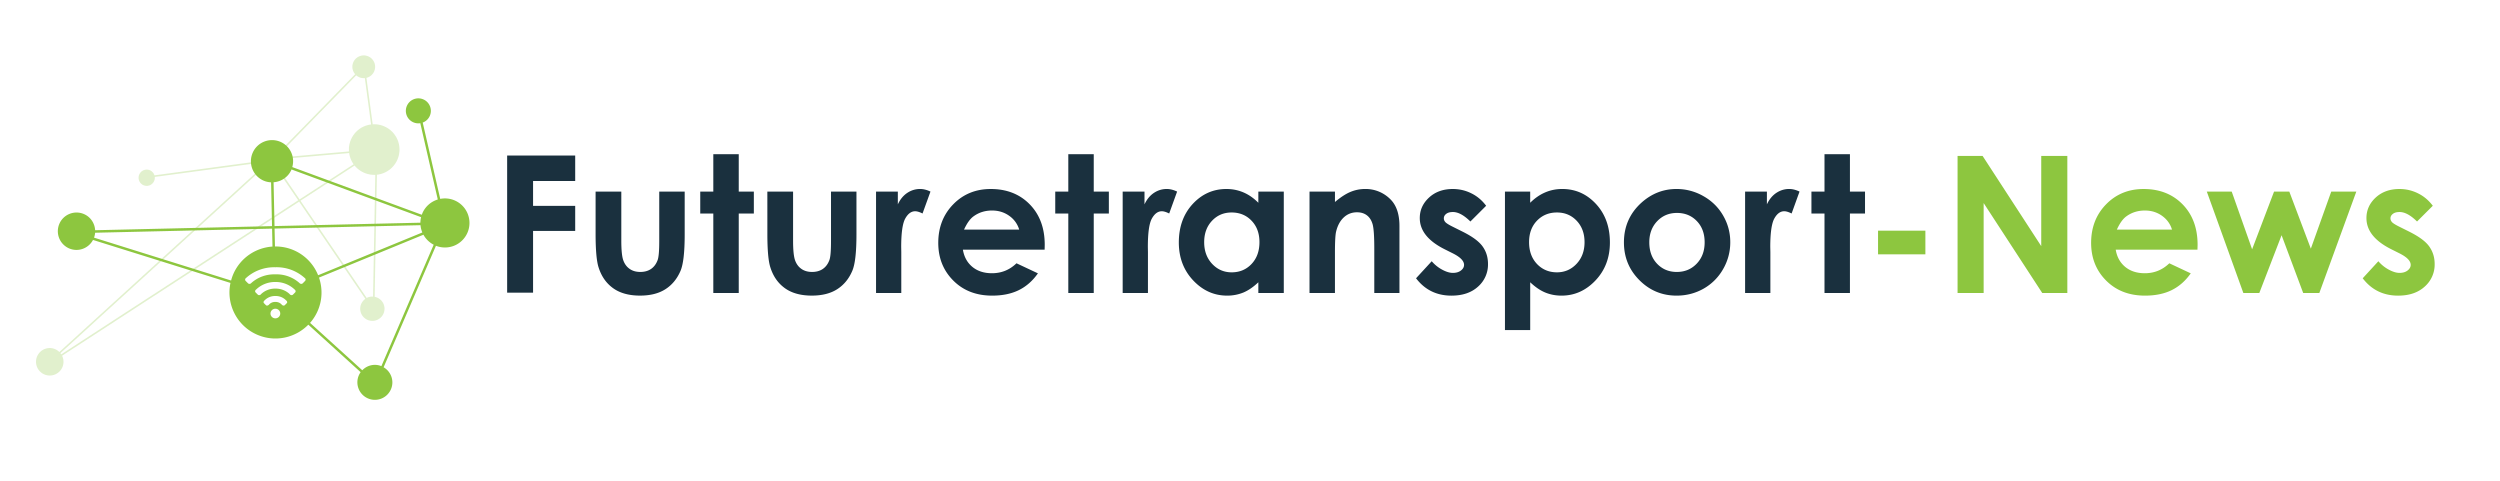 <svg xmlns="http://www.w3.org/2000/svg" viewBox="4.895 101.232 384.543 74.019" width="384.543" height="74.019" xmlns:v="https://vecta.io/nano"><path d="M63.483 127.992c2.072-.569 3.291-2.709 2.724-4.782a3.89 3.89 0 0 0-3.987-2.855l-.962-7.151c.017-.004.033-.003.05-.008.932-.257 1.48-1.219 1.226-2.152a1.75 1.75 0 1 0-3.377.926c.071.259.201.483.365.675l-11.176 11.442c-.604-.631-1.516-.927-2.417-.68-1.204.33-1.939 1.502-1.769 2.706l-15.507 2.09c-.198-.643-.869-1.018-1.521-.838a1.25 1.25 0 0 0 .662 2.412c.598-.165.971-.736.909-1.332l15.498-2.089c.005.022.005.044.011.067.1.366.285.684.518.953l-30.706 28.001c-.52-.51-1.281-.742-2.035-.537a2.12 2.12 0 0 0-1.479 2.6c.308 1.126 1.472 1.787 2.597 1.479s1.789-1.471 1.48-2.599a2.06 2.06 0 0 0-.144-.37l36.463-23.707 10.187 14.955c-.623.441-.939 1.234-.726 2.014a1.87 1.87 0 1 0 3.608-.988c-.195-.709-.774-1.203-1.452-1.335l.347-18.782c.203-.025.409-.059.613-.115zm-14.457-2.376l9.577-.842a3.71 3.71 0 0 0 .1.495 3.88 3.88 0 0 0 .589 1.23l-8.317 5.407-2.869-4.212a2.46 2.46 0 0 0 .92-2.078zM59.69 112.82a1.74 1.74 0 0 0 1.325.423l.96 7.137c-.184.022-.368.054-.552.104-1.826.501-2.987 2.224-2.849 4.044l-9.59.844c-.014-.083-.019-.166-.042-.25-.088-.322-.237-.611-.432-.859l11.18-11.443zm-45.374 42.919l-.125-.188 30.706-28c.604.568 1.474.824 2.329.589.248-.068.468-.181.673-.312l2.869 4.211-36.452 23.7zm47.962-8.883a1.84 1.84 0 0 0-.604.057c-.134.035-.259.09-.376.15L51.11 132.108l8.326-5.414a3.9 3.9 0 0 0 3.187 1.43l-.345 18.732z" fill="#8dc63f" opacity=".26"/><path d="M82.903 125.156H93.37v3.914h-6.48v3.829h6.48v3.855h-6.48v9.492h-3.987v-21.09zm13.602 5.546h3.958v7.511c0 1.466.1 2.479.301 3.047s.525 1.011.972 1.326.992.476 1.644.476 1.206-.153 1.661-.463.793-.772 1.013-1.372c.162-.448.244-1.41.244-2.883v-7.642h3.914v6.61c0 2.728-.215 4.59-.645 5.592-.527 1.224-1.299 2.16-2.324 2.815s-2.321.982-3.898.982c-1.71 0-3.094-.384-4.15-1.146s-1.798-1.829-2.23-3.2c-.302-.942-.458-2.665-.458-5.158v-6.495zm18.109-5.747h3.913v5.748h2.322v3.371h-2.322v12.23h-3.913v-12.23h-2.009v-3.371h2.009v-5.748zm8.313 5.747h3.957v7.511c0 1.466.102 2.479.303 3.047s.523 1.011.969 1.326.994.476 1.646.476 1.206-.153 1.659-.463.795-.772 1.013-1.372c.165-.448.244-1.41.244-2.883v-7.642h3.915v6.61c0 2.728-.213 4.59-.646 5.592-.523 1.224-1.297 2.16-2.321 2.815s-2.323.982-3.899.982c-1.71 0-3.094-.384-4.148-1.146s-1.801-1.829-2.229-3.2c-.309-.942-.46-2.665-.46-5.158l-.003-6.495h0zm16.718 0h3.353v1.965c.362-.774.847-1.361 1.448-1.762s1.261-.604 1.979-.604c.508 0 1.038.136 1.593.4l-1.221 3.371c-.458-.229-.836-.345-1.131-.345-.604 0-1.11.373-1.526 1.117s-.625 2.208-.625 4.39l.014.759v6.311h-3.883v-15.602h-.001zm25.931 8.931h-12.571c.183 1.109.665 1.99 1.456 2.648.789.65 1.794.979 3.017.979 1.462 0 2.719-.512 3.771-1.53l3.296 1.547c-.82 1.169-1.807 2.028-2.954 2.589s-2.507.838-4.086.838c-2.446 0-4.438-.772-5.978-2.318-1.537-1.54-2.311-3.471-2.311-5.795 0-2.379.769-4.358 2.302-5.929s3.458-2.358 5.771-2.358c2.456 0 4.455.786 5.993 2.358s2.31 3.65 2.31 6.229l-.016.742zm-3.91-3.08a3.95 3.95 0 0 0-1.532-2.123c-.761-.544-1.644-.817-2.65-.817-1.09 0-2.048.308-2.87.917-.518.384-.996 1.057-1.436 2.023h8.488zm7.552-11.598h3.914v5.748h2.324v3.371h-2.324v12.23h-3.914v-12.23h-2.008v-3.371h2.008v-5.748zm8.365 5.747h3.355v1.965c.362-.774.846-1.361 1.448-1.762s1.261-.604 1.976-.604c.507 0 1.04.136 1.593.4l-1.219 3.371c-.459-.229-.836-.345-1.132-.345-.603 0-1.11.373-1.528 1.117s-.622 2.208-.622 4.39l.014.759v6.311h-3.887v-15.601h.002zm20.867 0h3.914v15.601h-3.914v-1.653c-.765.728-1.532 1.254-2.299 1.576a6.51 6.51 0 0 1-2.5.478c-2.014 0-3.757-.783-5.226-2.344s-2.206-3.507-2.206-5.826c0-2.411.711-4.382 2.134-5.925 1.422-1.537 3.15-2.307 5.184-2.307.937 0 1.812.178 2.635.531s1.578.883 2.277 1.59l.001-1.721h0zm-4.116 3.214c-1.209 0-2.214.428-3.016 1.283s-1.199 1.952-1.199 3.288c0 1.348.407 2.456 1.22 3.327.818.871 1.819 1.308 3.009 1.308 1.23 0 2.25-.432 3.055-1.283.812-.857 1.219-1.978 1.219-3.363 0-1.355-.406-2.455-1.219-3.298-.804-.842-1.831-1.262-3.069-1.262zm11.988-3.214h3.913v1.6c.889-.749 1.691-1.268 2.412-1.562a5.84 5.84 0 0 1 2.21-.439 5.36 5.36 0 0 1 3.939 1.619c.906.918 1.359 2.278 1.359 4.073v10.308h-3.871v-6.829c0-1.864-.084-3.099-.247-3.709-.171-.612-.461-1.078-.875-1.399s-.929-.478-1.537-.478c-.792 0-1.474.267-2.04.794-.566.533-.958 1.265-1.179 2.197-.114.486-.173 1.541-.173 3.164v6.262h-3.913l.002-15.601h0zm27.167 2.181l-2.424 2.42c-.983-.972-1.878-1.459-2.683-1.459-.438 0-.781.091-1.03.28s-.371.418-.371.693c0 .214.078.407.237.583s.544.418 1.164.723l1.436.717c1.511.748 2.55 1.504 3.113 2.281s.844 1.678.844 2.723a4.51 4.51 0 0 1-1.525 3.469c-1.017.93-2.386 1.393-4.095 1.393-2.273 0-4.091-.89-5.447-2.67l2.41-2.621a5.54 5.54 0 0 0 1.61 1.297c.617.332 1.162.496 1.644.496.515 0 .931-.127 1.248-.373s.472-.535.472-.861c0-.604-.57-1.188-1.708-1.762l-1.317-.66c-2.521-1.271-3.786-2.864-3.786-4.773 0-1.234.479-2.286 1.43-3.162s2.167-1.312 3.648-1.312c1.013 0 1.967.222 2.857.667.894.439 1.652 1.08 2.273 1.911zm6.776-2.181v1.72c.707-.707 1.473-1.236 2.295-1.59s1.7-.531 2.64-.531c2.031 0 3.765.77 5.188 2.307 1.424 1.542 2.138 3.514 2.138 5.924 0 2.32-.734 4.266-2.208 5.827s-3.216 2.345-5.231 2.345c-.9 0-1.735-.16-2.508-.479s-1.546-.85-2.312-1.576v7.357h-3.884v-21.305l3.882.001h0zm4.114 3.214c-1.231 0-2.255.42-3.067 1.26s-1.219 1.942-1.219 3.298c0 1.387.407 2.506 1.219 3.364.812.852 1.836 1.283 3.067 1.283 1.195 0 2.202-.438 3.019-1.309s1.227-1.979 1.227-3.327c0-1.336-.399-2.434-1.203-3.288s-1.819-1.281-3.043-1.281zm18.392-3.614a8.26 8.26 0 0 1 4.147 1.104c1.299.735 2.309 1.735 3.032 2.995.728 1.264 1.091 2.625 1.091 4.085a8.16 8.16 0 0 1-1.098 4.13 7.93 7.93 0 0 1-2.986 3.004c-1.263.719-2.655 1.084-4.176 1.084-2.233 0-4.144-.797-5.727-2.389s-2.37-3.521-2.37-5.798c0-2.438.893-4.469 2.679-6.095 1.571-1.411 3.368-2.12 5.408-2.12zm.064 3.684c-1.213 0-2.229.424-3.035 1.269s-1.215 1.929-1.215 3.246c0 1.359.398 2.459 1.198 3.299s1.812 1.263 3.035 1.263 2.245-.424 3.061-1.278 1.22-1.941 1.22-3.281-.397-2.424-1.197-3.26-1.823-1.258-3.067-1.258zm10.486-3.284h3.354v1.965c.363-.774.846-1.361 1.449-1.762s1.261-.604 1.977-.604c.507 0 1.038.136 1.592.4l-1.217 3.371c-.459-.229-.836-.345-1.133-.345-.605 0-1.113.373-1.526 1.117s-.624 2.208-.624 4.39l.016.759v6.311h-3.888v-15.602h0zm12.213-5.747h3.913v5.748h2.32v3.371h-2.32v12.23h-3.913v-12.23h-2.009v-3.371h2.009v-5.748z" fill="#1a303e"/><path d="M293.771 136.709h7.281v3.645h-7.281v-3.645zm12.23-11.495h3.85l9.021 13.876v-13.876h4.014v21.089h-3.857l-9.016-13.837v13.837h-4.011v-21.089h-.001zm36.901 14.419h-12.573c.182 1.109.665 1.99 1.455 2.648.786.65 1.795.979 3.02.979 1.46 0 2.718-.512 3.768-1.53l3.298 1.547c-.82 1.169-1.806 2.028-2.951 2.589s-2.512.838-4.086.838c-2.446 0-4.44-.772-5.981-2.318-1.535-1.54-2.307-3.471-2.307-5.795 0-2.379.769-4.358 2.302-5.929s3.457-2.358 5.77-2.358c2.459 0 4.454.786 5.994 2.358s2.311 3.65 2.311 6.229l-.02.742zm-3.915-3.08c-.258-.869-.77-1.578-1.53-2.123s-1.645-.817-2.648-.817c-1.091 0-2.046.308-2.872.917-.518.384-.997 1.057-1.438 2.023h8.488zm5.353-5.851h3.831l3.137 8.875 3.376-8.875h2.345l3.312 8.778 3.14-8.778h3.856l-5.692 15.601h-2.478l-3.325-8.891-3.429 8.891h-2.451l-5.622-15.601zm34.761 2.181l-2.424 2.42c-.983-.972-1.879-1.459-2.683-1.459-.438 0-.781.091-1.029.28s-.376.418-.376.693c0 .214.081.407.238.583s.547.418 1.167.723l1.436.717c1.509.748 2.547 1.504 3.107 2.281s.85 1.678.85 2.723a4.5 4.5 0 0 1-1.528 3.469c-1.02.93-2.381 1.393-4.092 1.393-2.273 0-4.091-.89-5.447-2.67l2.407-2.621c.46.533.998.969 1.613 1.297s1.162.496 1.643.496c.514 0 .931-.127 1.245-.373s.474-.535.474-.861c0-.604-.568-1.188-1.706-1.762l-1.317-.66c-2.523-1.271-3.785-2.864-3.785-4.773 0-1.234.477-2.286 1.425-3.162.955-.875 2.169-1.312 3.65-1.312a6.32 6.32 0 0 1 2.858.667c.892.439 1.652 1.08 2.274 1.911zm-304.227-.803a3.75 3.75 0 0 0-2.265-.256l-2.691-11.74c.465-.173.864-.525 1.083-1.015a1.923 1.923 0 0 0-3.511-1.57 1.92 1.92 0 0 0 .97 2.54c.354.158.729.198 1.084.142l2.69 11.737c-1.009.307-1.885 1.03-2.35 2.069-.041.092-.075.186-.108.279l-19.924-7.334c.442-1.534-.286-3.195-1.785-3.865-1.639-.732-3.562.002-4.295 1.642a3.25 3.25 0 0 0 1.643 4.296c.383.171.78.255 1.177.273l.145 6.736-27.208.631c-.058-1.042-.67-2.016-1.688-2.471-1.45-.649-3.152.001-3.8 1.451a2.88 2.88 0 0 0 1.453 3.801c1.392.619 3.003.041 3.706-1.286l21.144 6.612c-.68 3.197.932 6.545 4.037 7.932 2.778 1.242 5.926.542 7.939-1.51l8.047 7.304c-.103.144-.191.298-.267.464-.605 1.355.002 2.949 1.359 3.557a2.69 2.69 0 0 0 3.556-1.359c.567-1.268.063-2.732-1.114-3.415l8.05-18.688a3.77 3.77 0 0 0 4.827-1.967c.853-1.907-.001-4.139-1.904-4.99zm-25.163-4.718c.009-.022.013-.044.021-.066l19.935 7.339c-.069.282-.105.567-.108.85l-22.437.52-.146-6.74c1.155-.087 2.23-.772 2.735-1.903zm-8.905 15.969c-.154.346-.269.694-.364 1.049l-21.083-6.596c.092-.248.146-.502.167-.754l27.221-.632.06 2.759c-2.535.168-4.893 1.694-6.001 4.174zm6.446 6.867c-.414 0-.75-.332-.75-.74s.336-.74.75-.74.75.332.75.74-.335.74-.75.74zm1.757-2.336l-.304.307c-.1.102-.291.086-.43-.035l-.011-.008-.046-.053a1.23 1.23 0 0 0-.941-.396h0-.021-.031 0a1.22 1.22 0 0 0-.94.396c-.013.012-.024.026-.037.039l-.012.012c-.148.131-.34.147-.439.045l-.304-.307c-.101-.102-.068-.277.068-.398.007-.006.015-.01.021-.016a2.22 2.22 0 0 1 1.642-.685v-.002c.009 0 .018.002.026.002s.017-.002.025-.002v.002c.64-.009 1.224.249 1.628.674l.036.027c.139.12.169.298.07.398zm1.287-1.653l-.339.34c-.103.105-.285.107-.42.009l-.029-.021c-.024-.022-.045-.047-.062-.072-.565-.533-1.345-.854-2.193-.842-.851-.012-1.629.309-2.194.842-.017.025-.038.05-.062.072l-.029.021c-.136.099-.318.099-.421-.009l-.338-.34c-.106-.107-.09-.283.032-.404l.016-.016c.014-.013.028-.022.043-.031.753-.721 1.792-1.157 2.927-1.152h.026.025c1.135-.005 2.174.432 2.928 1.152.014.009.028.02.042.031.005.004.011.01.017.016.121.121.137.297.031.404zm1.53-1.768l-.363.368c-.106.105-.284.117-.418.031h-.001l-.044-.032c-.018-.015-.031-.031-.044-.045a5.29 5.29 0 0 0-3.678-1.331v.002h-.025-.026v-.002c-1.412-.039-2.715.47-3.677 1.331l-.044.045c-.012.011-.023.019-.036.026l-.009.006a.34.34 0 0 1-.418-.031l-.363-.368c-.11-.11-.104-.282.005-.403.009-.01.02-.02.029-.029s.026-.021.04-.029c1.176-1.061 2.77-1.686 4.5-1.641a6.45 6.45 0 0 1 4.499 1.641c.014.008.027.018.041.029l.029.029c.107.121.113.293.003.403zm-1.667-4.687a7.04 7.04 0 0 0-2.97-.609l-.06-2.755 22.446-.52c.035.387.133.765.282 1.121l-16.03 6.576a7.05 7.05 0 0 0-3.668-3.813zm13.4 17.795c-1.043-.42-2.197-.139-2.938.637l-8.031-7.289c.458-.521.847-1.12 1.146-1.787.762-1.705.787-3.545.228-5.181l16.064-6.593a3.75 3.75 0 0 0 1.575 1.537l-8.044 18.676z" fill="#8dc63f"/></svg>